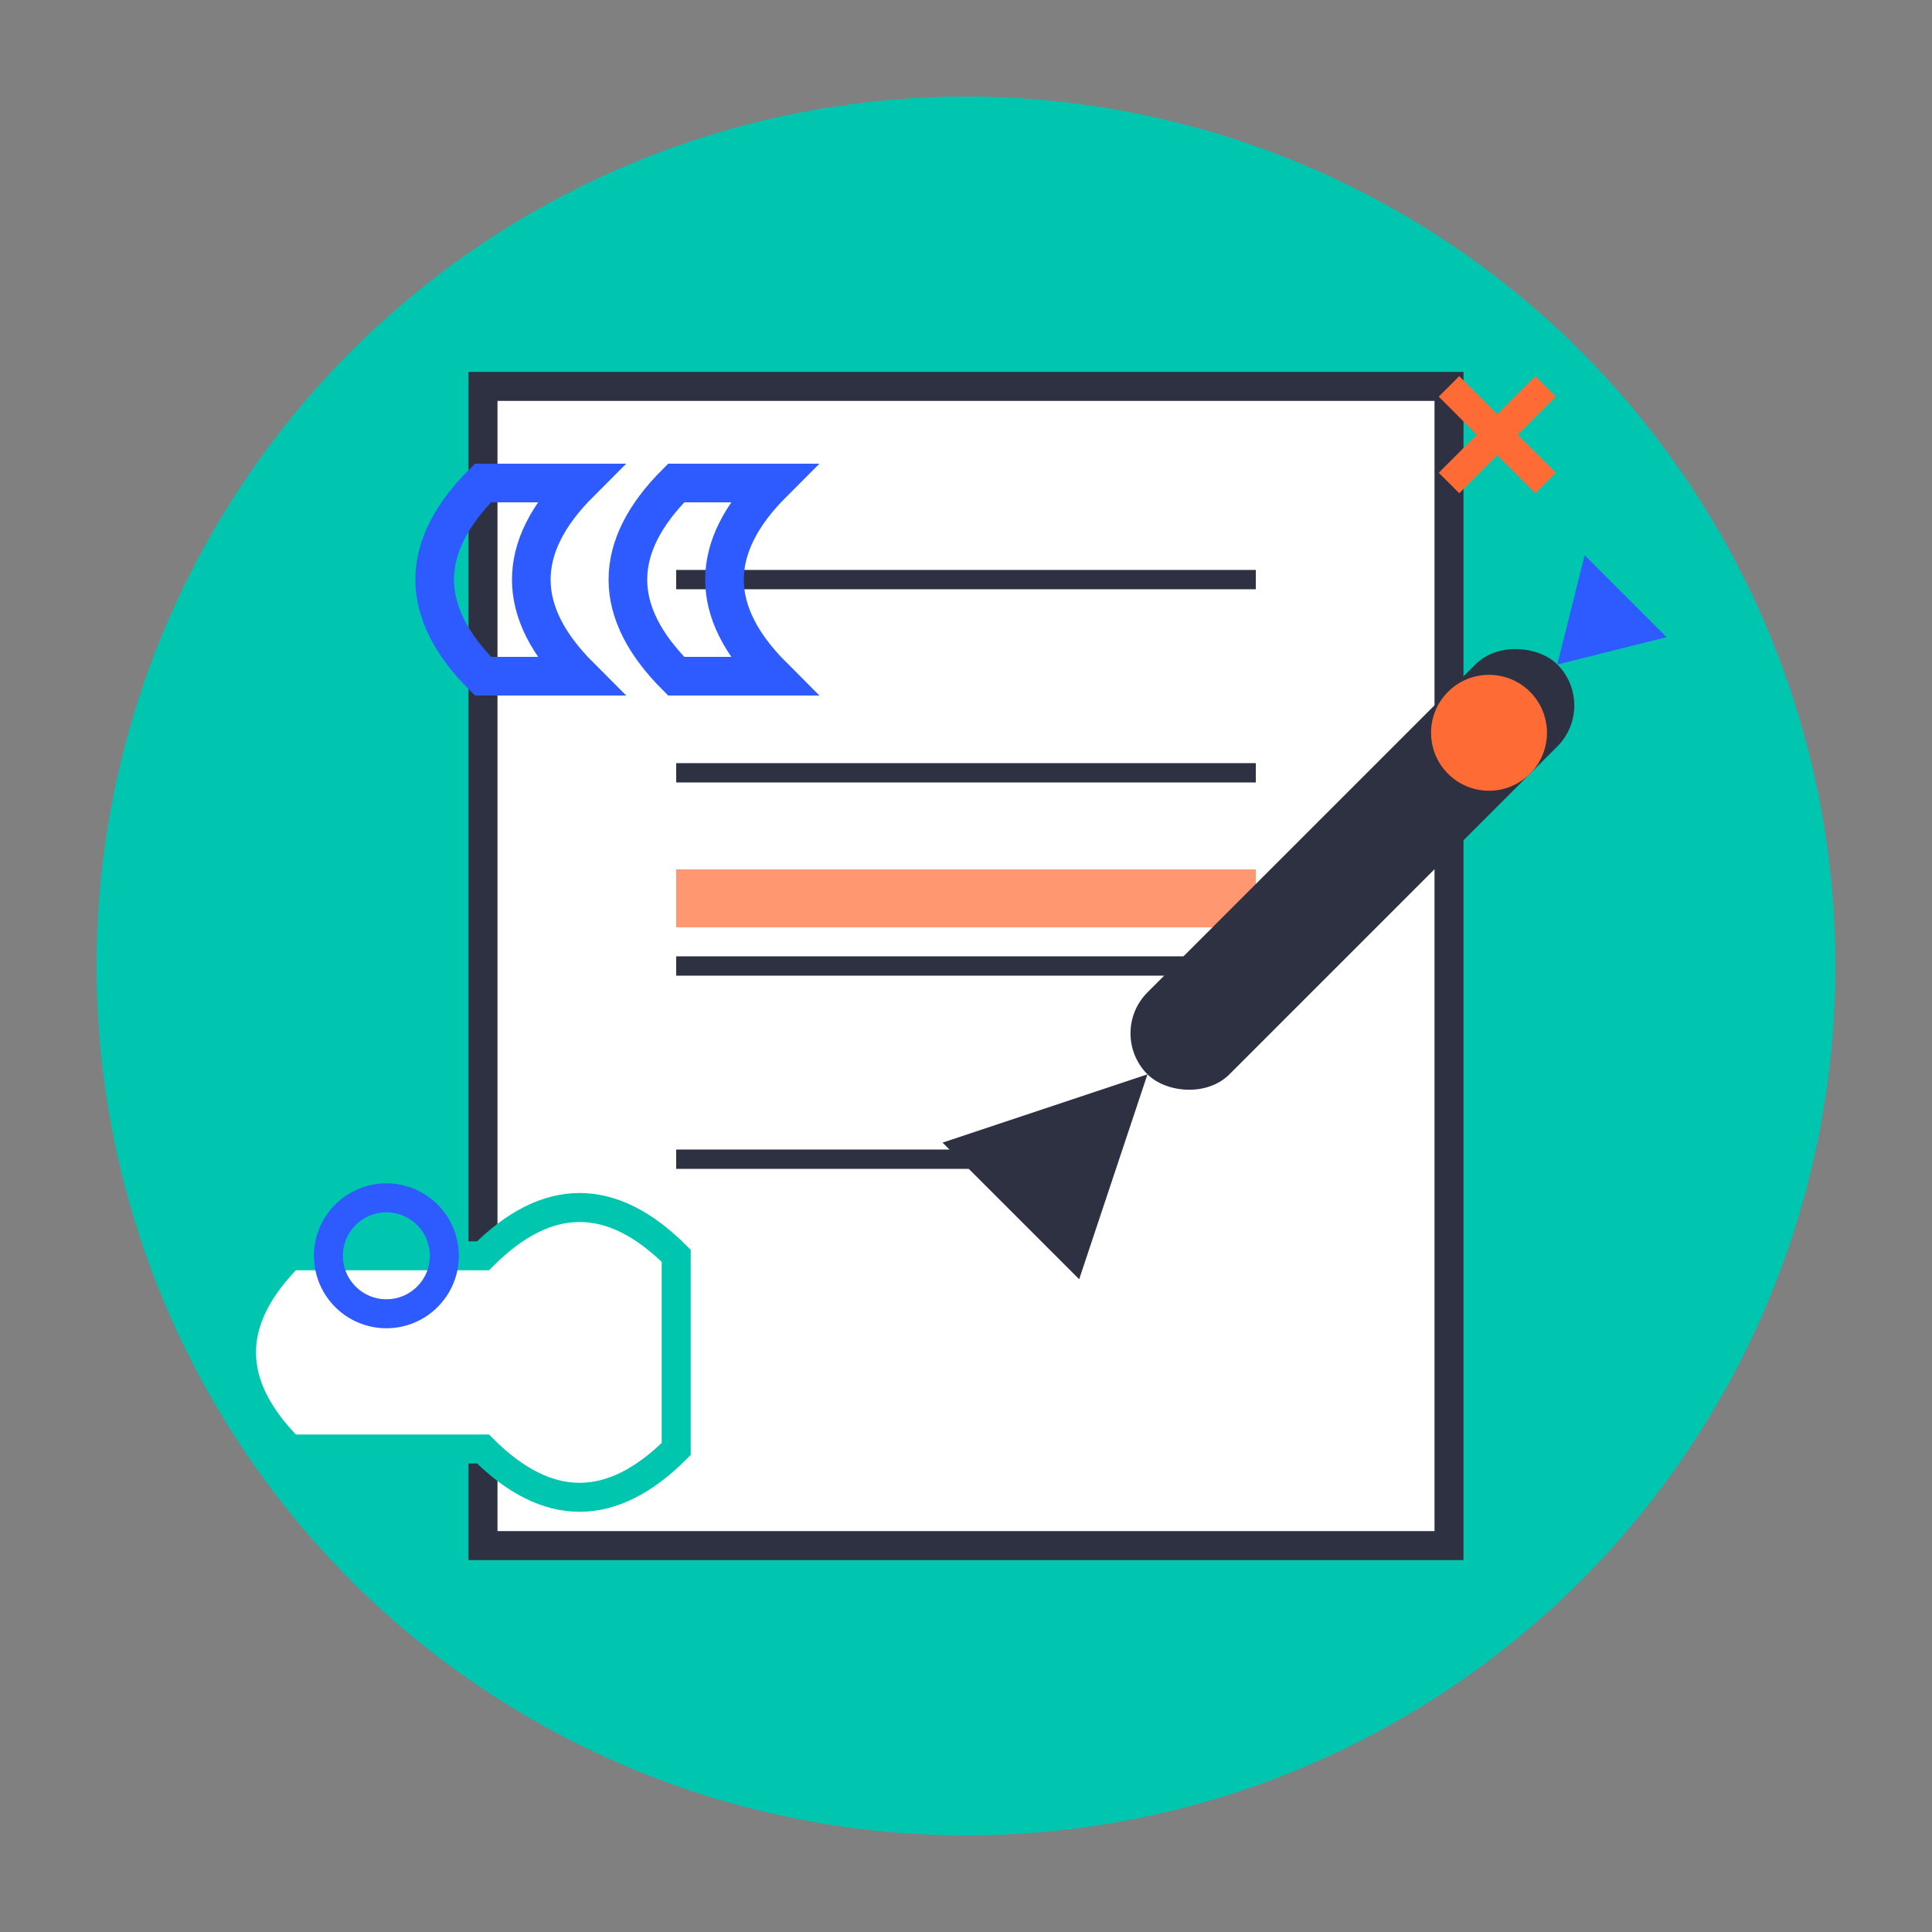 <svg xmlns="http://www.w3.org/2000/svg" viewBox="0 0 100 100" width="100" height="100">
  <rect x="0" y="0" width="100" height="100" fill="#808080" stroke="none"/>
  <!-- Speech Writing Icon -->
  <defs>
    <linearGradient id="bg-gradient" x1="0%" y1="0%" x2="100%" y2="100%">
      <stop offset="0%" stop-color="#00c6b0" opacity="0.1" />
      <stop offset="100%" stop-color="#00c6b0" opacity="0.2" />
    </linearGradient>
  </defs>
  
  <!-- Background Circle -->
  <circle cx="50" cy="50" r="45" fill="url(#bg-gradient)" />
  
  <!-- Paper/Document -->
  <g transform="translate(50, 50)">
    <!-- Main Document -->
    <rect x="-25" y="-30" width="50" height="60" fill="#ffffff" stroke="#2d3142" stroke-width="1.5" />
    
    <!-- Document Lines (text) -->
    <line x1="-15" y1="-20" x2="15" y2="-20" stroke="#2d3142" stroke-width="1" />
    <line x1="-15" y1="-10" x2="15" y2="-10" stroke="#2d3142" stroke-width="1" />
    <line x1="-15" y1="0" x2="15" y2="0" stroke="#2d3142" stroke-width="1" />
    <line x1="-15" y1="10" x2="5" y2="10" stroke="#2d3142" stroke-width="1" />
    
    <!-- Speech Text Highlight -->
    <rect x="-15" y="-5" width="30" height="3" fill="#ff6b35" opacity="0.7" />
  </g>
  
  <!-- Fountain Pen -->
  <g transform="translate(70, 45) rotate(-45)">
    <rect x="-15" y="-3" width="30" height="6" rx="3" fill="#2d3142" />
    <path d="M-15 0 L-25 5 L-25 -5 Z" fill="#2d3142" />
    <circle cx="10" cy="0" r="3" fill="#ff6b35" />
    <path d="M15 0 L20 3 L20 -3 Z" fill="#2e5bff" />
  </g>
  
  <!-- Speech Elements -->
  
  <!-- Quotation Marks -->
  <g transform="translate(25, 25)">
    <path d="M0 0 Q-5 5, 0 10 L5 10 Q0 5, 5 0 Z" fill="none" stroke="#2e5bff" stroke-width="2" />
    <path d="M10 0 Q5 5, 10 10 L15 10 Q10 5, 15 0 Z" fill="none" stroke="#2e5bff" stroke-width="2" />
  </g>
  
  <!-- Speech Bubble representing final speech -->
  <path d="M15 75 Q10 70, 15 65 L25 65 Q30 60, 35 65 L35 75 Q30 80, 25 75 Z" fill="#ffffff" stroke="#00c6b0" stroke-width="1.5" />
  
  <!-- Editing Marks -->
  <g transform="translate(75, 20)">
    <path d="M0 0 L5 5 M0 5 L5 0" stroke="#ff6b35" stroke-width="1.5" />
  </g>
  <g transform="translate(20, 65)">
    <circle cx="0" cy="0" r="3" fill="none" stroke="#2e5bff" stroke-width="1.5" />
  </g>
</svg>

